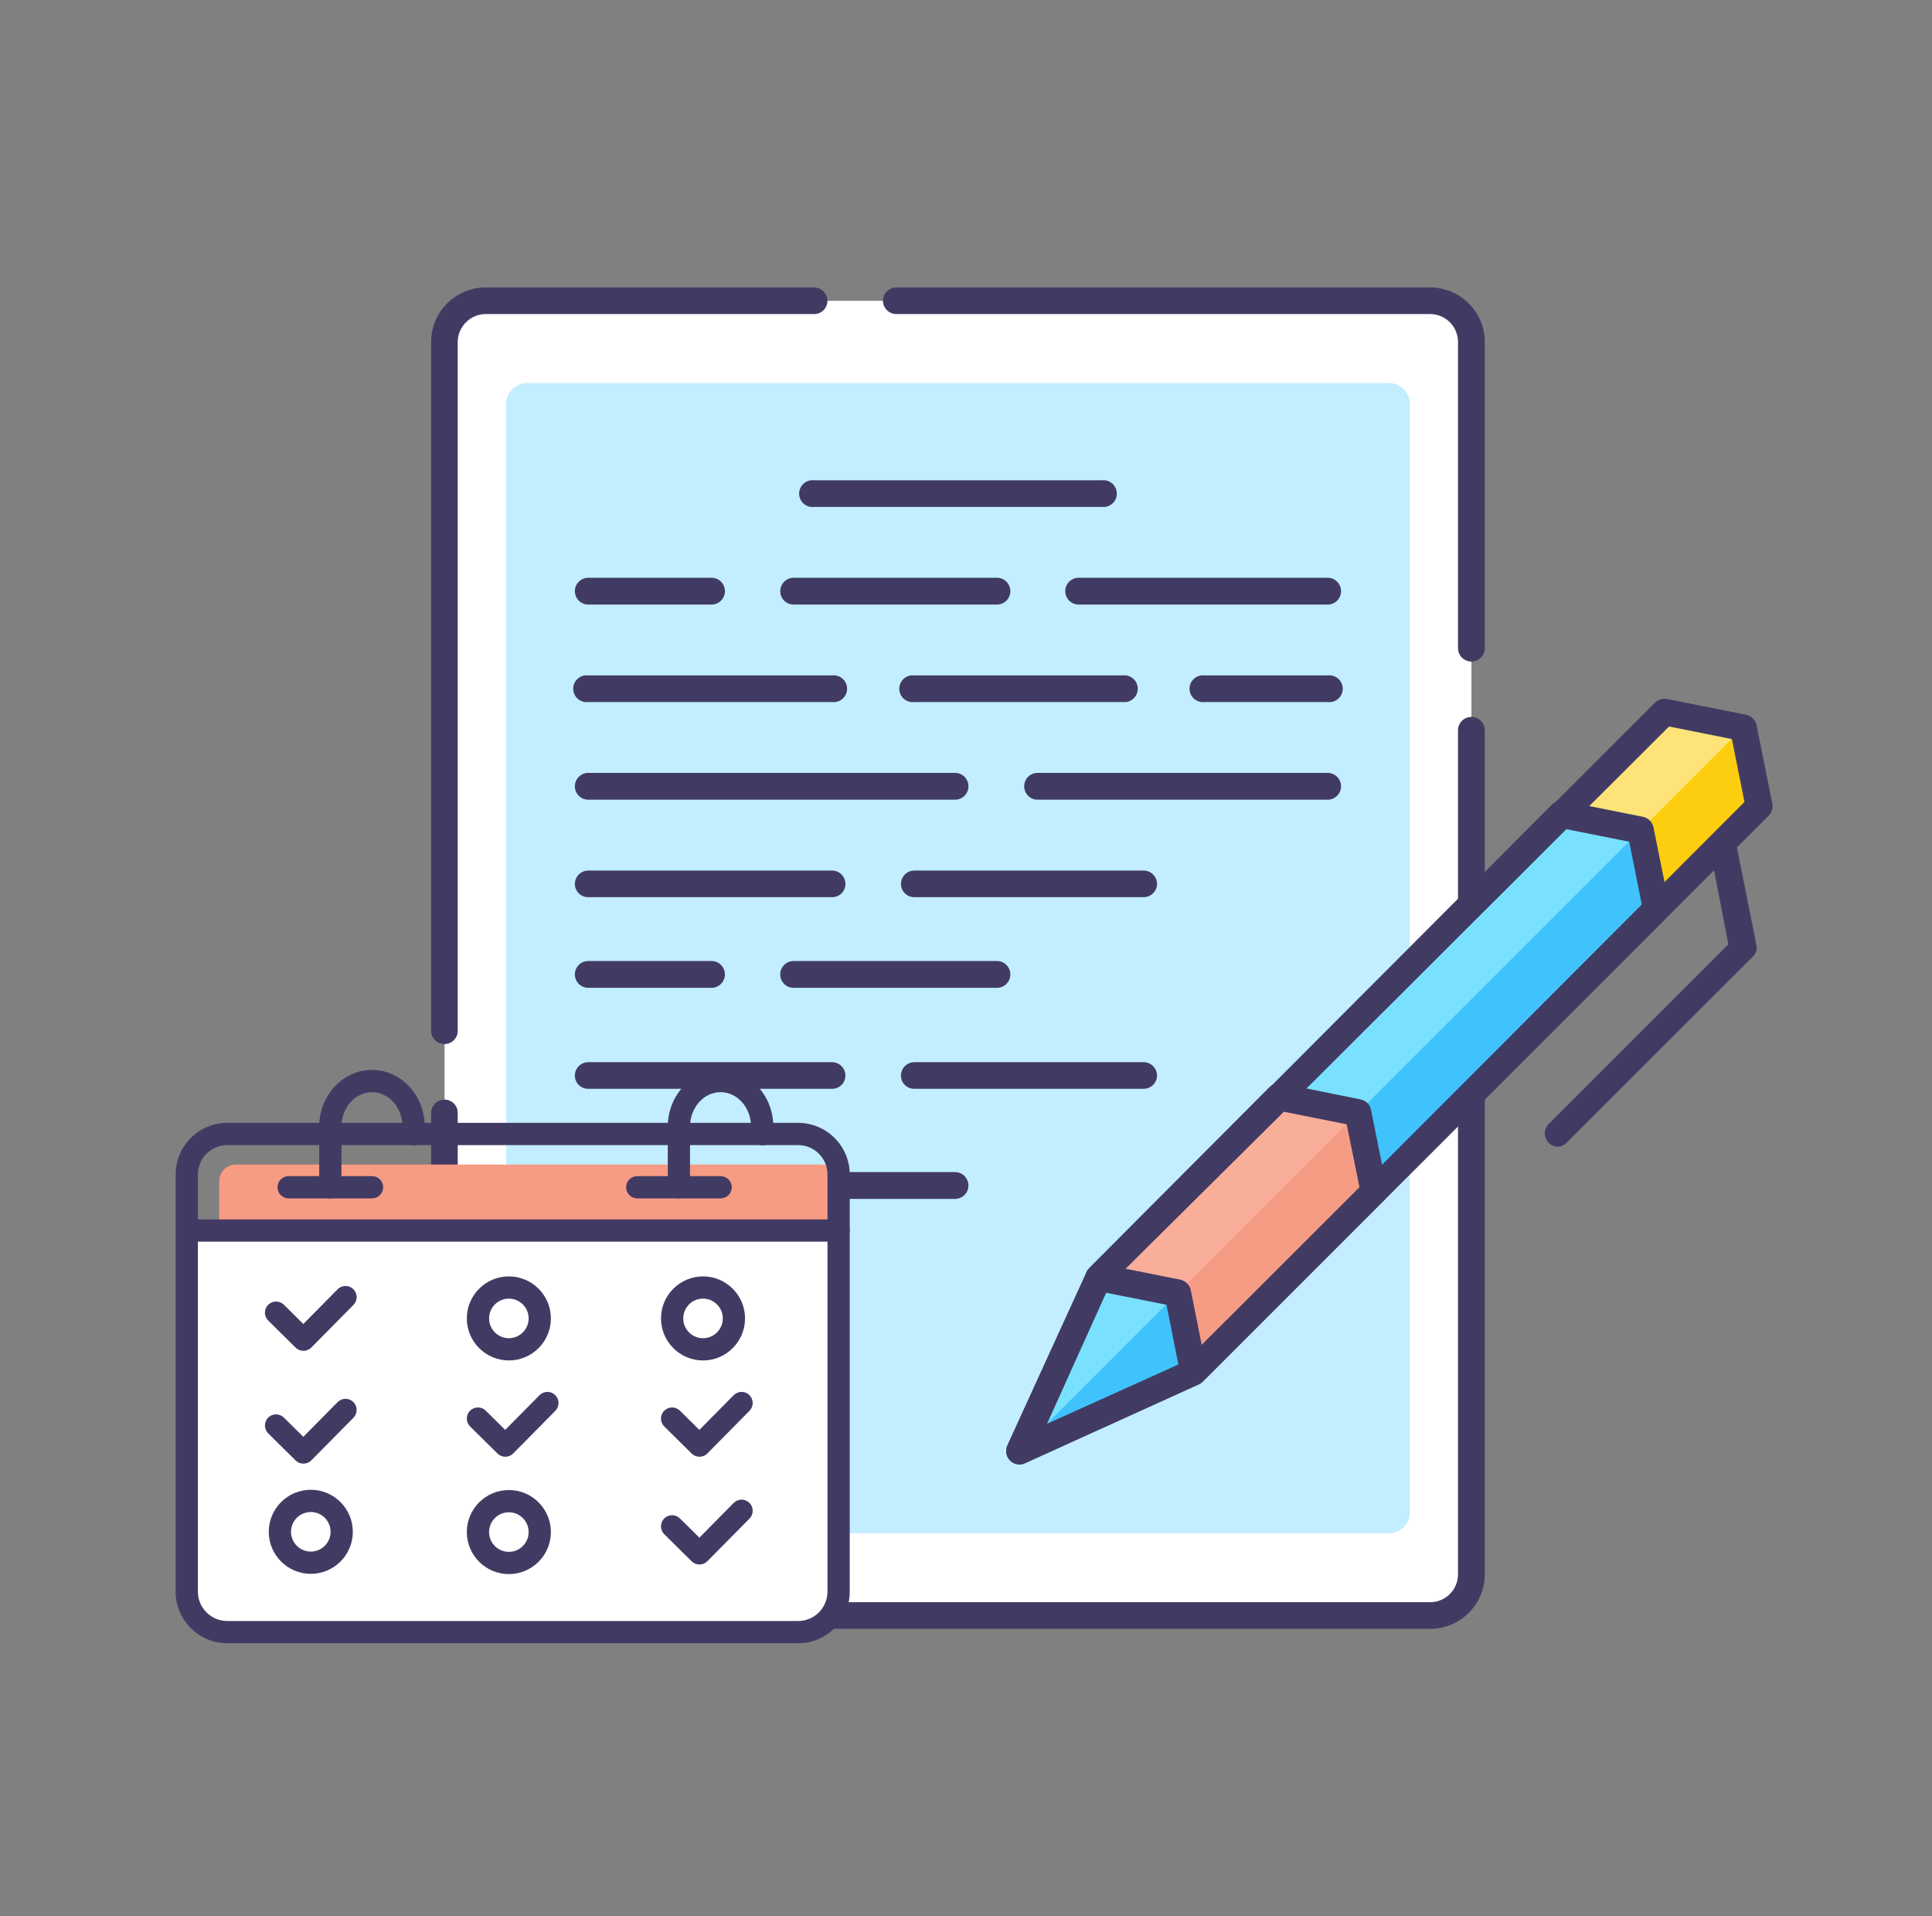 <svg width="121" height="120" viewBox="0 0 121 120" fill="none" xmlns="http://www.w3.org/2000/svg">
<rect x="0" y="0" width="121" height="120" fill="#808080" stroke="none"/>
<path d="M89.53 18.836H30.468C29.018 18.836 27.843 20.011 27.843 21.461V98.544C27.843 99.994 29.018 101.169 30.468 101.169H89.53C90.98 101.169 92.155 99.994 92.155 98.544V21.461C92.155 20.011 90.98 18.836 89.53 18.836Z" fill="white"/>
<path d="M86.983 23.984H33.013C32.288 23.984 31.7 24.572 31.7 25.297V94.702C31.7 95.427 32.288 96.014 33.013 96.014H86.983C87.708 96.014 88.295 95.427 88.295 94.702V25.297C88.295 24.572 87.708 23.984 86.983 23.984Z" fill="#C2EEFF"/>
<path d="M49.705 61.86H62.437C62.66 61.86 62.873 61.771 63.031 61.614C63.188 61.456 63.277 61.242 63.277 61.02C63.277 60.797 63.188 60.583 63.031 60.426C62.873 60.268 62.66 60.18 62.437 60.18H49.705C49.483 60.18 49.269 60.268 49.111 60.426C48.954 60.583 48.865 60.797 48.865 61.02C48.865 61.242 48.954 61.456 49.111 61.614C49.269 61.771 49.483 61.86 49.705 61.86Z" fill="#413B64"/>
<path d="M36.843 61.86H44.56C44.783 61.86 44.997 61.771 45.154 61.614C45.312 61.456 45.4 61.242 45.4 61.02C45.4 60.797 45.312 60.583 45.154 60.426C44.997 60.268 44.783 60.18 44.56 60.18H36.843C36.62 60.18 36.407 60.268 36.249 60.426C36.091 60.583 36.003 60.797 36.003 61.02C36.003 61.242 36.091 61.456 36.249 61.614C36.407 61.771 36.62 61.86 36.843 61.86Z" fill="#413B64"/>
<path d="M57.265 68.183H71.624C71.845 68.183 72.056 68.096 72.214 67.941C72.371 67.786 72.461 67.576 72.464 67.356C72.464 67.133 72.376 66.919 72.218 66.762C72.061 66.604 71.847 66.516 71.624 66.516H57.265C57.043 66.516 56.829 66.604 56.672 66.762C56.514 66.919 56.425 67.133 56.425 67.356C56.425 67.465 56.447 67.574 56.49 67.675C56.532 67.776 56.594 67.868 56.672 67.945C56.75 68.022 56.843 68.083 56.945 68.123C57.047 68.164 57.156 68.184 57.265 68.183Z" fill="#413B64"/>
<path d="M36.843 68.183H52.107C52.217 68.184 52.326 68.164 52.428 68.123C52.53 68.083 52.622 68.022 52.7 67.945C52.779 67.868 52.841 67.776 52.883 67.675C52.925 67.574 52.947 67.465 52.947 67.356C52.947 67.133 52.859 66.919 52.701 66.762C52.544 66.604 52.33 66.516 52.107 66.516H36.843C36.62 66.516 36.407 66.604 36.249 66.762C36.091 66.919 36.003 67.133 36.003 67.356C36.003 67.465 36.025 67.574 36.067 67.675C36.109 67.776 36.172 67.868 36.25 67.945C36.328 68.022 36.421 68.083 36.523 68.123C36.624 68.164 36.733 68.184 36.843 68.183Z" fill="#413B64"/>
<path d="M89.581 102H30.413C29.508 102 28.64 101.64 28 101.001C27.36 100.361 27.001 99.493 27.001 98.588V81C27.001 80.777 27.09 80.564 27.247 80.406C27.404 80.249 27.618 80.16 27.841 80.16C28.061 80.163 28.272 80.254 28.427 80.411C28.581 80.568 28.668 80.779 28.668 81V98.588C28.671 99.049 28.856 99.491 29.183 99.818C29.51 100.145 29.952 100.33 30.413 100.333H89.581C90.042 100.33 90.482 100.144 90.807 99.817C91.131 99.49 91.314 99.048 91.314 98.588V45.733C91.314 45.51 91.402 45.297 91.559 45.139C91.717 44.982 91.931 44.893 92.153 44.893C92.376 44.893 92.59 44.982 92.747 45.139C92.905 45.297 92.993 45.51 92.993 45.733V98.588C92.99 99.492 92.629 100.357 91.99 100.997C91.351 101.636 90.485 101.997 89.581 102ZM92.153 41.428C91.931 41.428 91.717 41.34 91.559 41.182C91.402 41.025 91.314 40.811 91.314 40.588V21.413C91.314 20.952 91.131 20.51 90.807 20.183C90.482 19.856 90.042 19.67 89.581 19.667H56.139C55.918 19.667 55.706 19.58 55.549 19.425C55.392 19.271 55.302 19.061 55.298 18.84C55.298 18.617 55.387 18.404 55.544 18.246C55.702 18.088 55.916 18 56.139 18H89.581C90.485 18.003 91.351 18.364 91.99 19.003C92.629 19.642 92.99 20.509 92.993 21.413V40.588C92.993 40.811 92.905 41.025 92.747 41.182C92.59 41.34 92.376 41.428 92.153 41.428ZM27.841 65.381C27.618 65.381 27.404 65.293 27.247 65.135C27.09 64.978 27.001 64.764 27.001 64.541V21.413C27.001 20.507 27.36 19.64 28 19C28.64 18.36 29.508 18 30.413 18H50.993C51.214 18.003 51.424 18.093 51.579 18.251C51.734 18.408 51.82 18.619 51.82 18.84C51.82 18.949 51.799 19.056 51.757 19.156C51.716 19.257 51.655 19.348 51.578 19.425C51.501 19.502 51.41 19.562 51.31 19.604C51.21 19.645 51.102 19.667 50.993 19.667H30.413C29.952 19.67 29.51 19.855 29.183 20.182C28.856 20.509 28.671 20.951 28.668 21.413V64.541C28.67 64.651 28.649 64.76 28.609 64.862C28.568 64.964 28.507 65.056 28.43 65.134C28.353 65.213 28.262 65.275 28.16 65.317C28.059 65.359 27.951 65.381 27.841 65.381ZM27.841 76.656C27.618 76.656 27.404 76.567 27.247 76.41C27.09 76.252 27.001 76.038 27.001 75.816V69.686C27.004 69.466 27.094 69.255 27.252 69.101C27.409 68.946 27.62 68.859 27.841 68.859C28.06 68.859 28.271 68.947 28.426 69.102C28.581 69.257 28.668 69.467 28.668 69.686V75.816C28.668 76.036 28.581 76.248 28.427 76.405C28.272 76.562 28.061 76.652 27.841 76.656Z" fill="#413B64"/>
<path d="M104.216 44.551L68.805 79.975L63.856 90.869L74.75 85.908L110.161 50.496L109.177 45.548L104.216 44.551Z" fill="#FCCE0F"/>
<path d="M104.216 44.551L68.805 79.975L63.856 90.869L109.177 45.548L104.216 44.551Z" fill="#FDE378"/>
<path d="M69.001 31.744H50.993C50.875 31.759 50.755 31.748 50.641 31.713C50.527 31.678 50.422 31.619 50.333 31.54C50.243 31.461 50.172 31.364 50.123 31.256C50.074 31.147 50.048 31.029 50.048 30.91C50.048 30.791 50.074 30.673 50.123 30.565C50.172 30.456 50.243 30.359 50.333 30.28C50.422 30.202 50.527 30.143 50.641 30.108C50.755 30.073 50.875 30.062 50.993 30.077H69.001C69.119 30.062 69.239 30.073 69.353 30.108C69.466 30.143 69.572 30.202 69.661 30.28C69.75 30.359 69.822 30.456 69.871 30.565C69.92 30.673 69.945 30.791 69.945 30.91C69.945 31.029 69.92 31.147 69.871 31.256C69.822 31.364 69.75 31.461 69.661 31.54C69.572 31.619 69.466 31.678 69.353 31.713C69.239 31.748 69.119 31.759 69.001 31.744ZM83.149 37.86H67.557C67.334 37.86 67.12 37.772 66.963 37.614C66.805 37.456 66.717 37.243 66.717 37.02C66.717 36.797 66.805 36.584 66.963 36.426C67.12 36.269 67.334 36.18 67.557 36.18H83.149C83.372 36.18 83.586 36.269 83.743 36.426C83.901 36.584 83.989 36.797 83.989 37.02C83.989 37.243 83.901 37.456 83.743 37.614C83.586 37.772 83.372 37.86 83.149 37.86ZM62.438 37.86H49.707C49.484 37.86 49.27 37.772 49.113 37.614C48.955 37.456 48.867 37.243 48.867 37.02C48.867 36.797 48.955 36.584 49.113 36.426C49.27 36.269 49.484 36.18 49.707 36.18H62.438C62.661 36.18 62.874 36.269 63.032 36.426C63.19 36.584 63.278 36.797 63.278 37.02C63.278 37.243 63.19 37.456 63.032 37.614C62.874 37.772 62.661 37.86 62.438 37.86ZM44.562 37.86H36.844C36.621 37.86 36.408 37.772 36.25 37.614C36.093 37.456 36.004 37.243 36.004 37.02C36.004 36.797 36.093 36.584 36.25 36.426C36.408 36.269 36.621 36.18 36.844 36.18H44.562C44.785 36.18 44.998 36.269 45.156 36.426C45.313 36.584 45.402 36.797 45.402 37.02C45.402 37.243 45.313 37.456 45.156 37.614C44.998 37.772 44.785 37.86 44.562 37.86ZM83.149 43.963H75.445C75.327 43.978 75.207 43.968 75.093 43.932C74.979 43.897 74.874 43.838 74.784 43.76C74.695 43.681 74.623 43.584 74.574 43.475C74.525 43.367 74.5 43.249 74.5 43.13C74.5 43.011 74.525 42.893 74.574 42.784C74.623 42.675 74.695 42.579 74.784 42.5C74.874 42.421 74.979 42.362 75.093 42.327C75.207 42.292 75.327 42.281 75.445 42.296H83.149C83.267 42.281 83.388 42.292 83.501 42.327C83.615 42.362 83.72 42.421 83.81 42.5C83.899 42.579 83.971 42.675 84.02 42.784C84.069 42.893 84.094 43.011 84.094 43.13C84.094 43.249 84.069 43.367 84.02 43.475C83.971 43.584 83.899 43.681 83.81 43.76C83.72 43.838 83.615 43.897 83.501 43.932C83.388 43.968 83.267 43.978 83.149 43.963ZM70.313 43.963H57.267C57.148 43.978 57.028 43.968 56.915 43.932C56.801 43.897 56.696 43.838 56.606 43.76C56.517 43.681 56.445 43.584 56.396 43.475C56.347 43.367 56.322 43.249 56.322 43.13C56.322 43.011 56.347 42.893 56.396 42.784C56.445 42.675 56.517 42.579 56.606 42.5C56.696 42.421 56.801 42.362 56.915 42.327C57.028 42.292 57.148 42.281 57.267 42.296H70.313C70.431 42.281 70.551 42.292 70.665 42.327C70.779 42.362 70.884 42.421 70.973 42.5C71.063 42.579 71.134 42.675 71.183 42.784C71.232 42.893 71.258 43.011 71.258 43.13C71.258 43.249 71.232 43.367 71.183 43.475C71.134 43.584 71.063 43.681 70.973 43.76C70.884 43.838 70.779 43.897 70.665 43.932C70.551 43.968 70.431 43.978 70.313 43.963ZM52.109 43.963H36.844C36.726 43.978 36.606 43.968 36.492 43.932C36.378 43.897 36.273 43.838 36.184 43.76C36.094 43.681 36.023 43.584 35.974 43.475C35.925 43.367 35.899 43.249 35.899 43.13C35.899 43.011 35.925 42.893 35.974 42.784C36.023 42.675 36.094 42.579 36.184 42.5C36.273 42.421 36.378 42.362 36.492 42.327C36.606 42.292 36.726 42.281 36.844 42.296H52.109C52.227 42.281 52.347 42.292 52.461 42.327C52.575 42.362 52.68 42.421 52.769 42.5C52.858 42.579 52.93 42.675 52.979 42.784C53.028 42.893 53.053 43.011 53.053 43.13C53.053 43.249 53.028 43.367 52.979 43.475C52.93 43.584 52.858 43.681 52.769 43.76C52.68 43.838 52.575 43.897 52.461 43.932C52.347 43.968 52.227 43.978 52.109 43.963ZM83.149 50.079H64.984C64.761 50.079 64.548 49.991 64.39 49.833C64.233 49.676 64.144 49.462 64.144 49.239C64.144 49.017 64.233 48.803 64.39 48.645C64.548 48.488 64.761 48.399 64.984 48.399H83.149C83.372 48.399 83.586 48.488 83.743 48.645C83.901 48.803 83.989 49.017 83.989 49.239C83.989 49.462 83.901 49.676 83.743 49.833C83.586 49.991 83.372 50.079 83.149 50.079ZM59.813 50.079H36.844C36.621 50.079 36.408 49.991 36.25 49.833C36.093 49.676 36.004 49.462 36.004 49.239C36.004 49.017 36.093 48.803 36.25 48.645C36.408 48.488 36.621 48.399 36.844 48.399H59.813C60.036 48.399 60.249 48.488 60.407 48.645C60.565 48.803 60.653 49.017 60.653 49.239C60.653 49.462 60.565 49.676 60.407 49.833C60.249 49.991 60.036 50.079 59.813 50.079ZM71.626 56.182H57.267C57.157 56.184 57.048 56.164 56.946 56.123C56.844 56.083 56.752 56.022 56.673 55.945C56.595 55.868 56.533 55.776 56.491 55.675C56.449 55.574 56.427 55.465 56.427 55.356C56.427 55.133 56.515 54.919 56.673 54.762C56.83 54.604 57.044 54.516 57.267 54.516H71.626C71.848 54.516 72.062 54.604 72.219 54.762C72.377 54.919 72.466 55.133 72.466 55.356C72.462 55.576 72.372 55.786 72.215 55.941C72.058 56.096 71.846 56.182 71.626 56.182ZM52.109 56.182H36.844C36.734 56.184 36.626 56.164 36.524 56.123C36.422 56.083 36.329 56.022 36.251 55.945C36.173 55.868 36.111 55.776 36.068 55.675C36.026 55.574 36.004 55.465 36.004 55.356C36.004 55.133 36.093 54.919 36.25 54.762C36.408 54.604 36.621 54.516 36.844 54.516H52.109C52.331 54.516 52.545 54.604 52.703 54.762C52.86 54.919 52.949 55.133 52.949 55.356C52.949 55.465 52.927 55.574 52.884 55.675C52.842 55.776 52.78 55.868 52.702 55.945C52.624 56.022 52.531 56.083 52.429 56.123C52.327 56.164 52.218 56.184 52.109 56.182Z" fill="#413B64"/>
<path d="M36.843 75.078H59.812C60.035 75.078 60.248 74.99 60.406 74.832C60.563 74.675 60.652 74.461 60.652 74.238C60.652 74.016 60.563 73.802 60.406 73.644C60.248 73.487 60.035 73.398 59.812 73.398H36.843C36.62 73.398 36.407 73.487 36.249 73.644C36.091 73.802 36.003 74.016 36.003 74.238C36.003 74.461 36.091 74.675 36.249 74.832C36.407 74.99 36.62 75.078 36.843 75.078Z" fill="#413B64"/>
<path d="M97.785 50.992L68.805 79.972L63.856 90.866L74.75 85.905L103.73 56.925L102.746 51.977L97.785 50.992Z" fill="#40C3FD"/>
<path d="M97.785 50.992L68.805 79.972L63.856 90.866L102.746 51.977L97.785 50.992Z" fill="#79E1FD"/>
<path d="M63.856 91.707C63.715 91.707 63.576 91.671 63.453 91.603C63.329 91.536 63.224 91.438 63.148 91.319C63.072 91.2 63.028 91.063 63.018 90.922C63.009 90.782 63.035 90.641 63.095 90.513L68.043 79.685C68.088 79.594 68.145 79.51 68.214 79.435L103.651 43.998C103.751 43.902 103.872 43.831 104.004 43.792C104.137 43.753 104.277 43.747 104.413 43.775L109.361 44.759C109.523 44.794 109.672 44.877 109.789 44.995C109.906 45.114 109.985 45.265 110.017 45.428L111.001 50.337C111.026 50.472 111.017 50.61 110.976 50.74C110.935 50.871 110.862 50.989 110.765 51.085L75.328 86.523C75.261 86.595 75.181 86.653 75.091 86.693L64.198 91.628C64.091 91.681 63.975 91.708 63.856 91.707ZM69.5 80.446L65.562 89.174L74.291 85.236L109.256 50.219L108.468 46.281L104.531 45.494L69.5 80.446Z" fill="#413B64"/>
<path d="M63.856 91.706C63.715 91.706 63.576 91.67 63.453 91.602C63.329 91.534 63.224 91.436 63.148 91.317C63.072 91.198 63.028 91.062 63.018 90.921C63.009 90.78 63.035 90.639 63.095 90.511L68.043 79.683C68.088 79.592 68.145 79.508 68.214 79.434L97.194 50.388C97.293 50.292 97.414 50.222 97.547 50.183C97.68 50.144 97.82 50.138 97.955 50.165L102.903 51.15C103.066 51.185 103.215 51.267 103.331 51.386C103.448 51.505 103.527 51.656 103.559 51.819L104.557 56.767C104.581 56.902 104.573 57.04 104.531 57.17C104.49 57.301 104.418 57.419 104.321 57.515L75.341 86.495C75.274 86.567 75.194 86.626 75.104 86.666L64.198 91.627C64.091 91.68 63.975 91.706 63.856 91.706ZM69.5 80.445L65.562 89.173L74.291 85.235L102.824 56.649L102.037 52.711L98.099 51.924L69.5 80.445Z" fill="#413B64"/>
<path d="M80.104 68.676L85.052 69.66L86.05 74.621L74.749 85.909L73.765 80.961L68.804 79.976L80.104 68.676Z" fill="#F79C84"/>
<path d="M80.104 68.676L85.052 69.66L73.765 80.961L68.804 79.976L80.104 68.676Z" fill="#F9AE9A"/>
<path d="M74.749 86.748H74.513C74.366 86.71 74.234 86.63 74.131 86.518C74.029 86.407 73.961 86.268 73.935 86.118L73.056 81.708L68.646 80.829C68.498 80.797 68.36 80.727 68.247 80.626C68.134 80.525 68.05 80.395 68.003 80.251C67.96 80.105 67.956 79.95 67.993 79.803C68.03 79.655 68.106 79.52 68.213 79.411L79.5 68.084C79.598 67.986 79.719 67.913 79.852 67.872C79.984 67.831 80.125 67.823 80.261 67.848L85.21 68.846C85.372 68.877 85.522 68.956 85.638 69.073C85.755 69.19 85.835 69.339 85.866 69.502L86.863 74.437C86.893 74.572 86.888 74.713 86.849 74.846C86.81 74.979 86.738 75.1 86.64 75.198L75.34 86.486C75.263 86.566 75.172 86.631 75.071 86.676C74.969 86.721 74.86 86.746 74.749 86.748ZM70.496 79.451L73.922 80.133C74.082 80.169 74.229 80.25 74.346 80.366C74.462 80.482 74.543 80.629 74.578 80.789L75.261 84.215L85.144 74.345L84.343 70.407L80.406 69.62L70.496 79.451ZM97.587 71.812C97.476 71.813 97.367 71.792 97.265 71.749C97.163 71.706 97.072 71.643 96.996 71.562C96.917 71.486 96.855 71.394 96.812 71.292C96.77 71.191 96.748 71.082 96.748 70.972C96.748 70.862 96.77 70.753 96.812 70.652C96.855 70.55 96.917 70.458 96.996 70.381L108.244 59.133L107.063 53.004C107.04 52.795 107.097 52.586 107.221 52.417C107.345 52.248 107.528 52.132 107.733 52.09C107.939 52.049 108.152 52.087 108.332 52.195C108.511 52.303 108.644 52.475 108.703 52.676L110.016 59.238C110.033 59.383 110.012 59.529 109.954 59.663C109.896 59.797 109.805 59.913 109.688 59.999L98.125 71.549C97.984 71.701 97.792 71.795 97.587 71.812Z" fill="#413B64"/>
<path d="M49.691 102.206H14.745C13.182 102.206 11.915 100.939 11.915 99.376V77.059H52.521V99.376C52.521 100.939 51.254 102.206 49.691 102.206Z" fill="white"/>
<path d="M52.521 77.059H13.729V73.97C13.729 73.393 14.197 72.926 14.774 72.926H51.477C52.053 72.926 52.521 73.393 52.521 73.97L52.521 77.059Z" fill="#F79C84"/>
<path d="M49.988 102.903H14.231C12.45 102.903 11.001 101.454 11.001 99.673V73.546C11.001 71.765 12.45 70.316 14.231 70.316H49.988C51.769 70.316 53.218 71.765 53.218 73.546V99.673C53.218 101.454 51.769 102.903 49.988 102.903ZM14.231 71.71C13.218 71.71 12.394 72.533 12.394 73.546V99.673C12.394 100.686 13.218 101.51 14.231 101.51H49.988C51.001 101.51 51.825 100.686 51.825 99.673V73.546C51.825 72.533 51.001 71.71 49.988 71.71H14.231Z" fill="#413B64"/>
<path d="M19.003 84.592C18.82 84.592 18.644 84.519 18.513 84.39L16.8 82.697C16.526 82.426 16.523 81.985 16.794 81.712C17.064 81.438 17.505 81.435 17.779 81.706L18.997 82.91L21.145 80.737C21.415 80.463 21.856 80.461 22.13 80.731C22.404 81.002 22.406 81.443 22.136 81.716L19.498 84.385C19.368 84.516 19.192 84.591 19.007 84.591C19.006 84.592 19.004 84.592 19.003 84.592ZM31.647 91.225C31.47 91.225 31.293 91.158 31.157 91.023L29.443 89.33C29.17 89.059 29.167 88.618 29.438 88.345C29.708 88.071 30.149 88.068 30.423 88.339L31.641 89.543L33.788 87.37C34.059 87.096 34.5 87.094 34.774 87.364C35.047 87.635 35.05 88.076 34.779 88.349L32.142 91.018C32.006 91.156 31.826 91.225 31.647 91.225ZM19.003 91.657C18.826 91.657 18.649 91.591 18.513 91.456L16.8 89.763C16.526 89.492 16.523 89.051 16.794 88.778C17.064 88.504 17.505 88.501 17.779 88.772L18.997 89.976L21.145 87.803C21.415 87.529 21.856 87.527 22.13 87.797C22.404 88.067 22.406 88.508 22.136 88.782L19.498 91.451C19.362 91.588 19.183 91.657 19.003 91.657ZM43.807 91.225C43.63 91.225 43.453 91.158 43.318 91.023L41.604 89.33C41.33 89.059 41.328 88.618 41.598 88.345C41.869 88.071 42.31 88.069 42.583 88.339L43.802 89.543L45.949 87.37C46.22 87.096 46.661 87.094 46.934 87.364C47.208 87.635 47.211 88.076 46.94 88.349L44.303 91.018C44.166 91.156 43.987 91.225 43.807 91.225ZM43.807 97.973C43.63 97.973 43.453 97.906 43.318 97.772L41.604 96.078C41.33 95.807 41.328 95.366 41.598 95.093C41.869 94.819 42.31 94.817 42.583 95.087L43.802 96.291L45.949 94.118C46.22 93.844 46.661 93.842 46.934 94.112C47.208 94.383 47.211 94.824 46.94 95.097L44.303 97.766C44.166 97.904 43.987 97.973 43.807 97.973ZM52.52 77.755H11.914C11.53 77.755 11.218 77.444 11.218 77.059C11.218 76.674 11.53 76.362 11.914 76.362H52.52C52.905 76.362 53.217 76.674 53.217 77.059C53.217 77.444 52.905 77.755 52.52 77.755ZM20.688 75.046C20.304 75.046 19.992 74.734 19.992 74.35V70.556C19.992 68.595 21.474 67 23.297 67C25.119 67 26.601 68.595 26.601 70.556V71.023C26.601 71.408 26.289 71.72 25.905 71.72C25.52 71.72 25.208 71.408 25.208 71.023V70.556C25.208 69.363 24.351 68.393 23.297 68.393C22.242 68.393 21.385 69.363 21.385 70.556V74.35C21.385 74.734 21.073 75.046 20.688 75.046Z" fill="#413B64"/>
<path d="M23.302 75.045H18.076C17.692 75.045 17.38 74.734 17.38 74.349C17.38 73.964 17.692 73.652 18.076 73.652H23.302C23.687 73.652 23.998 73.964 23.998 74.349C23.998 74.734 23.687 75.045 23.302 75.045Z" fill="#413B64"/>
<path d="M42.52 75.046C42.135 75.046 41.823 74.734 41.823 74.35V70.556C41.823 68.595 43.306 67 45.128 67C46.95 67 48.433 68.595 48.433 70.556V71.023C48.433 71.408 48.121 71.72 47.736 71.72C47.351 71.72 47.039 71.408 47.039 71.023V70.556C47.039 69.363 46.182 68.393 45.128 68.393C44.074 68.393 43.216 69.363 43.216 70.556V74.35C43.216 74.734 42.904 75.046 42.52 75.046Z" fill="#413B64"/>
<path d="M45.134 75.045H39.908C39.524 75.045 39.212 74.734 39.212 74.349C39.212 73.964 39.524 73.652 39.908 73.652H45.134C45.519 73.652 45.831 73.964 45.831 74.349C45.831 74.734 45.519 75.045 45.134 75.045Z" fill="#413B64"/>
<path d="M19.465 98.557C18.014 98.557 16.833 97.376 16.833 95.925C16.833 94.474 18.014 93.293 19.465 93.293C20.917 93.293 22.097 94.474 22.097 95.925C22.097 97.376 20.917 98.557 19.465 98.557ZM19.465 94.686C18.782 94.686 18.226 95.242 18.226 95.925C18.226 96.608 18.782 97.164 19.465 97.164C20.148 97.164 20.704 96.608 20.704 95.925C20.704 95.242 20.148 94.686 19.465 94.686Z" fill="#413B64"/>
<path d="M31.869 85.194C30.418 85.194 29.237 84.013 29.237 82.562C29.237 81.111 30.418 79.93 31.869 79.93C33.321 79.93 34.502 81.111 34.502 82.562C34.502 84.013 33.321 85.194 31.869 85.194ZM31.869 81.323C31.186 81.323 30.631 81.879 30.631 82.562C30.631 83.245 31.186 83.801 31.869 83.801C32.553 83.801 33.108 83.245 33.108 82.562C33.108 81.879 32.553 81.323 31.869 81.323Z" fill="#413B64"/>
<path d="M31.869 98.573C30.418 98.573 29.237 97.392 29.237 95.941C29.237 94.489 30.418 93.309 31.869 93.309C33.321 93.309 34.502 94.489 34.502 95.941C34.502 97.392 33.321 98.573 31.869 98.573ZM31.869 94.702C31.186 94.702 30.631 95.258 30.631 95.941C30.631 96.624 31.186 97.18 31.869 97.18C32.553 97.18 33.108 96.624 33.108 95.941C33.108 95.258 32.553 94.702 31.869 94.702Z" fill="#413B64"/>
<path d="M44.03 85.194C42.578 85.194 41.398 84.013 41.398 82.562C41.398 81.111 42.578 79.93 44.03 79.93C45.481 79.93 46.662 81.111 46.662 82.562C46.662 84.013 45.481 85.194 44.03 85.194ZM44.03 81.323C43.346 81.323 42.791 81.879 42.791 82.562C42.791 83.245 43.346 83.801 44.03 83.801C44.713 83.801 45.269 83.245 45.269 82.562C45.269 81.879 44.713 81.323 44.03 81.323Z" fill="#413B64"/>
</svg>
